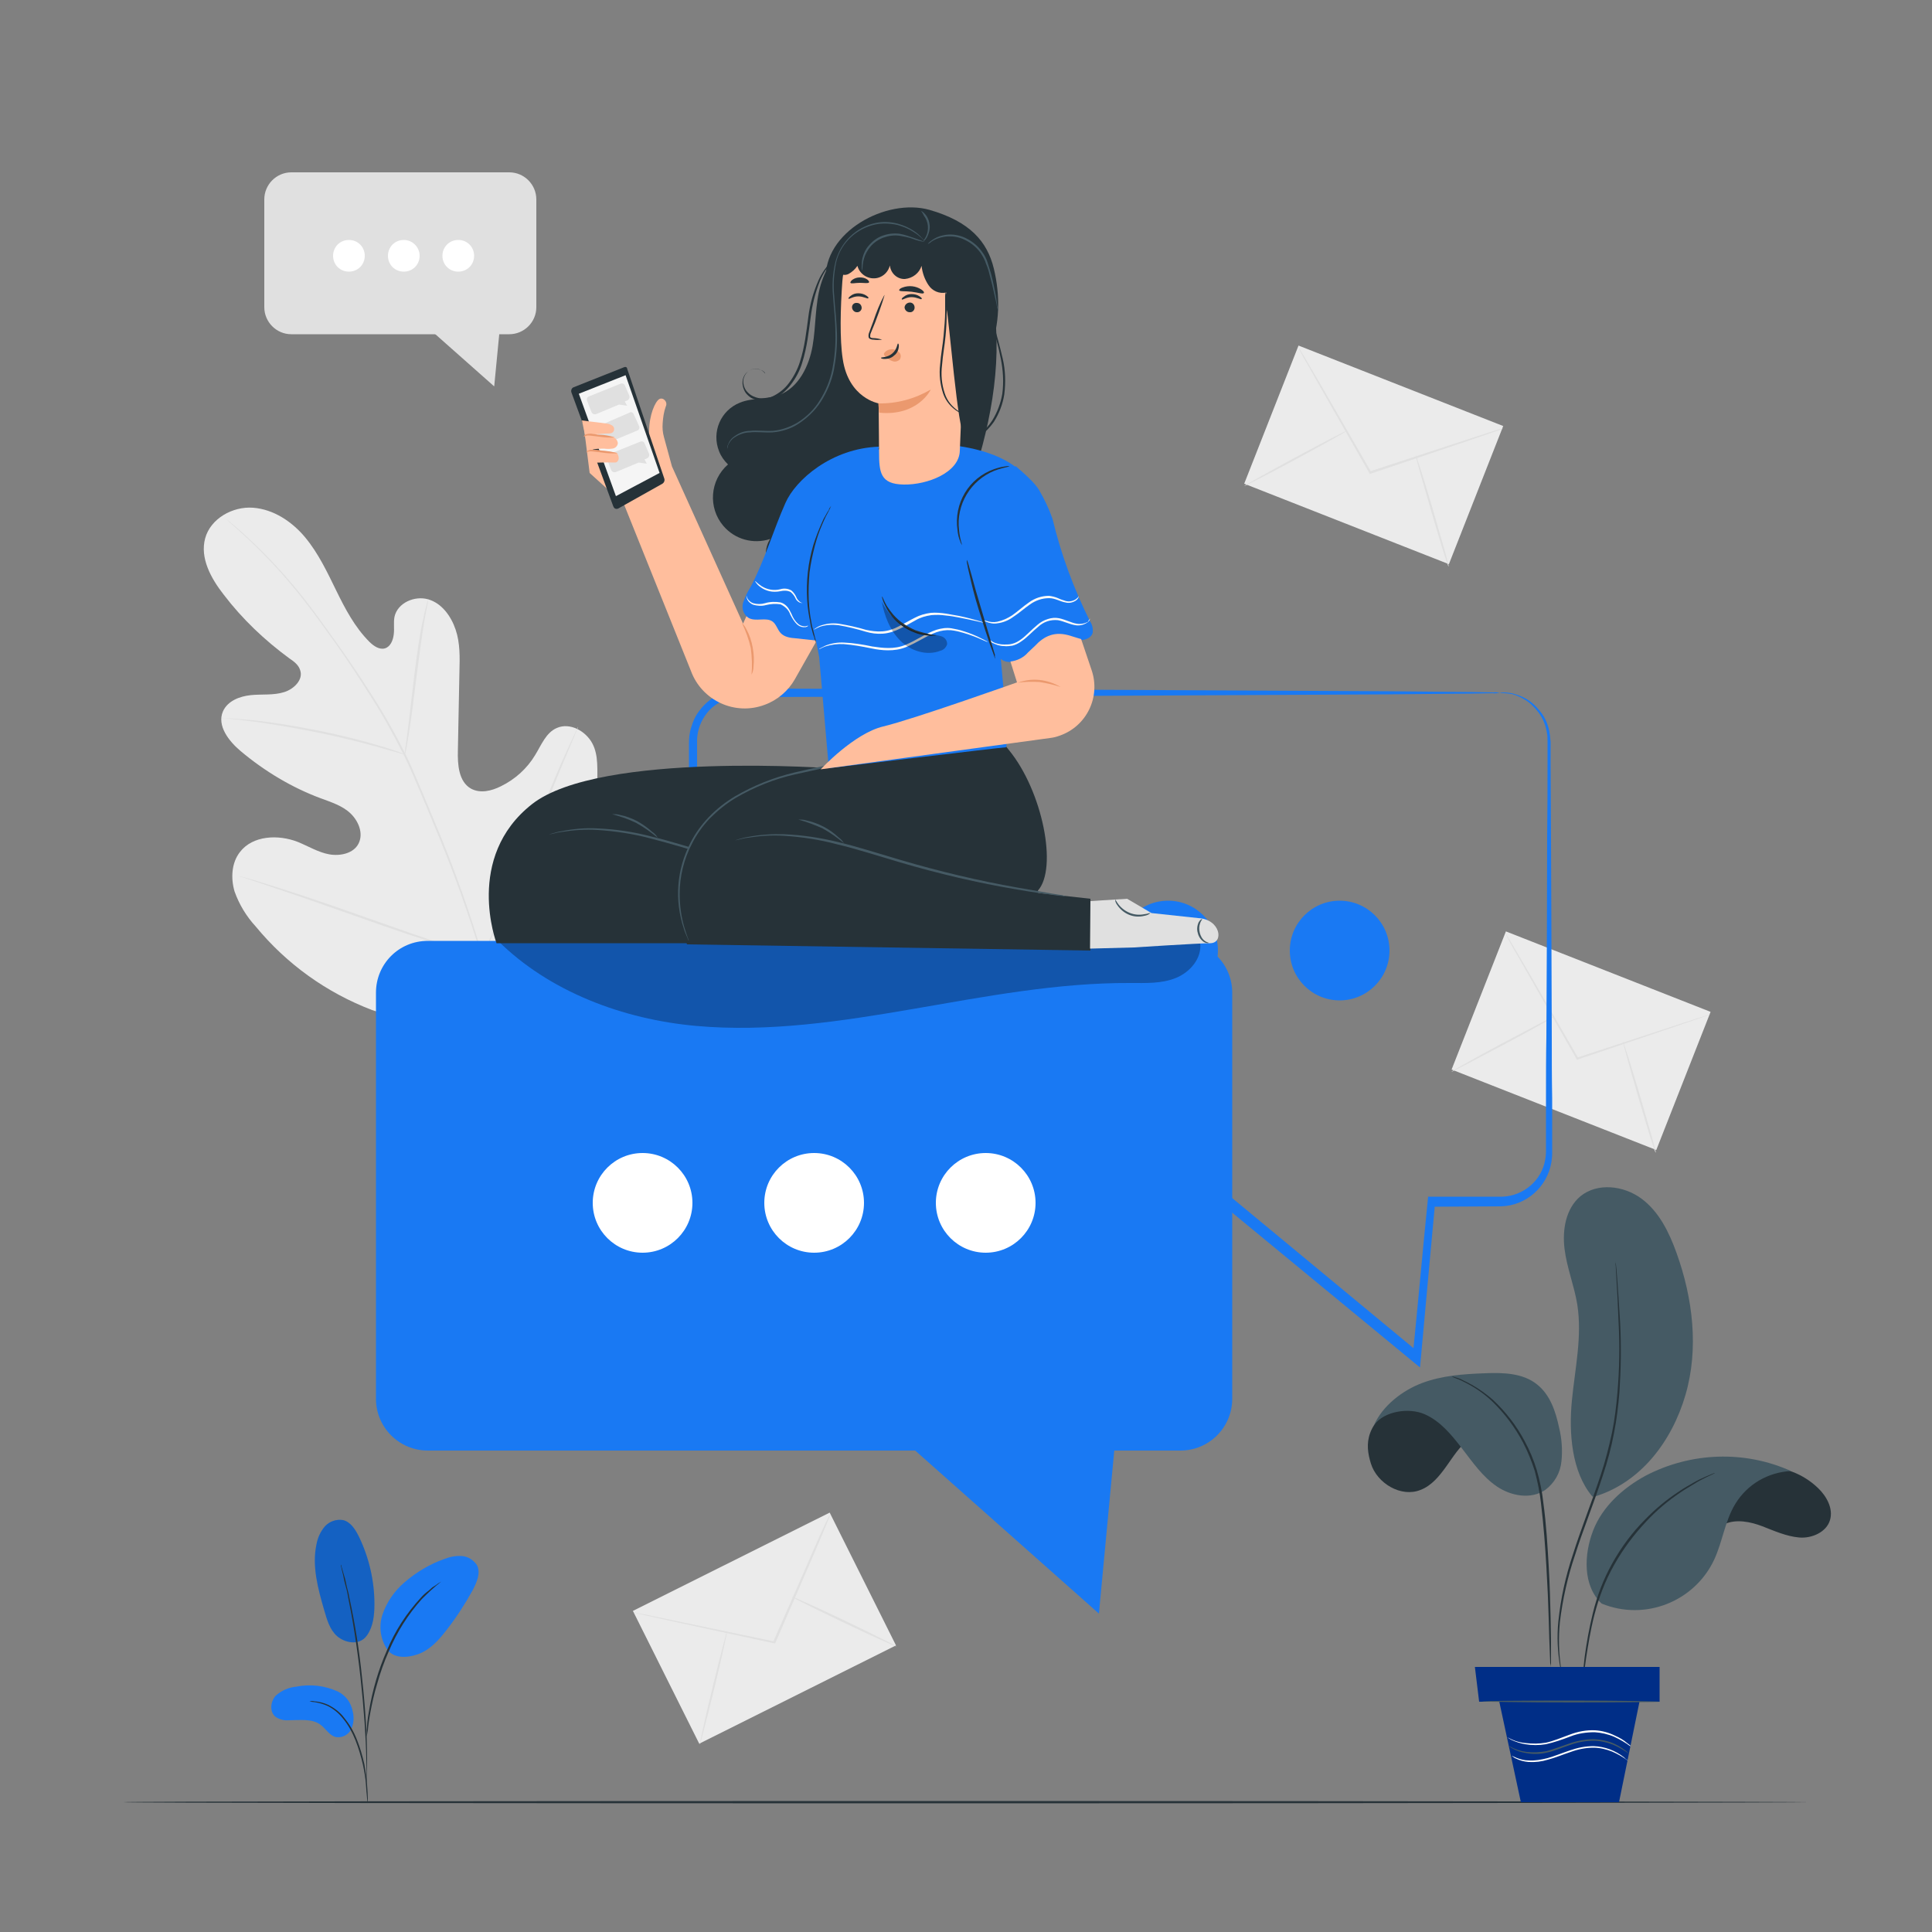 <svg xmlns="http://www.w3.org/2000/svg" xmlns:xlink="http://www.w3.org/1999/xlink" version="1.1" id="Layer_1" x="0px" y="0px" viewBox="0 0 500 500" style="enable-background:new 0 0 500 500;" xml:space="preserve"><rect x="0" y="0" width="500" height="500" fill="#808080" stroke="none"/> <style type="text/css"> .st0{fill:#EBEBEB;} .st1{fill:#E0E0E0;} .st2{fill:#FFFFFF;} .st3{fill:#263238;} .st4{fill:#1979F3;} .st5{opacity:0.3;} .st6{fill:#FFBE9D;} .st7{fill:#F5F5F5;} .st8{fill:#EB996E;} .st9{fill:#455A64;} .st10{fill:#FAFAFA;} .st11{fill:#002E87;} .st12{opacity:0.2;} </style> <g id="freepik--background-complete--inject-42"> <rect x="389.9" y="241" transform="matrix(0.366 -0.931 0.931 0.366 8.596 551.586)" class="st0" width="38.4" height="56.9"></rect> <path class="st1" d="M442.6,262.5c-0.2,0.1-0.4,0.2-0.7,0.3l-2,0.7l-7.3,2.5l-24.3,8.2l-0.2,0.1l-0.1-0.2l-0.2-0.4l-12.9-22.6 l-3.9-6.8l-1-1.9c-0.1-0.2-0.2-0.4-0.3-0.7c0.2,0.2,0.3,0.4,0.4,0.6l1.1,1.8l4,6.8l13,22.5l0.3,0.4l-0.3-0.1l24.4-8l7.4-2.4l2-0.6 C442.1,262.6,442.4,262.5,442.6,262.5z"></path> <path class="st1" d="M375.6,277.4c-0.1-0.1,5.9-3.5,13.2-7.4s13.4-7.1,13.5-7s-5.8,3.5-13.2,7.4S375.7,277.5,375.6,277.4z"></path> <path class="st1" d="M420,269.5c0.1,0,2.2,6.4,4.5,14.3s4.2,14.4,4,14.5s-2.2-6.4-4.5-14.3S419.9,269.5,420,269.5z"></path> <rect x="169.2" y="402.1" transform="matrix(0.895 -0.447 0.447 0.895 -167.378 132.649)" class="st0" width="56.9" height="38.4"></rect> <path class="st1" d="M214.9,391.8c-0.1,0.2-0.2,0.5-0.2,0.7l-0.8,2c-0.7,1.7-1.8,4.2-3,7.1l-10.2,23.5l-0.1,0.2h-0.2l-0.5-0.1 l-25.4-5.5l-7.7-1.7l-2.1-0.5c-0.2-0.1-0.5-0.1-0.7-0.2c0.2,0,0.5,0,0.7,0.1l2.1,0.4l7.7,1.6l25.4,5.3l0.5,0.1l-0.3,0.1 c4-9.2,7.7-17.4,10.3-23.5c1.3-3,2.4-5.4,3.2-7.1c0.4-0.8,0.7-1.4,0.9-1.9C214.7,392.2,214.8,392,214.9,391.8z"></path> <path class="st1" d="M181.1,451.5c-0.1,0,1.3-6.6,3.3-14.8s3.7-14.7,3.8-14.7s-1.3,6.6-3.3,14.8S181.2,451.6,181.1,451.5z"></path> <path class="st1" d="M204.9,413.2c0.1-0.1,6.2,2.6,13.7,6.2s13.5,6.6,13.4,6.7s-6.2-2.6-13.7-6.2S204.9,413.4,204.9,413.2z"></path> <path class="st0" d="M130.9,262.6c19.4-12.9,24.1-37.4,23.7-59.4c-0.1-3.7,0.4-7.6-1.3-10.8s-5.8-5.5-9.2-4c-2.8,1.2-4,4.4-5.6,7 c-2.1,3.5-5.2,6.3-8.9,8.1c-2.4,1.2-5.3,1.9-7.7,0.6c-3.2-1.8-3.5-6.2-3.4-9.9l0.4-20.4c0.1-3.6,0.2-7.4-1-10.9s-3.6-6.8-7.1-7.8 s-7.9,0.9-8.7,4.5c-0.3,1.5,0,3-0.2,4.6s-0.9,3.2-2.3,3.6s-2.9-0.6-4-1.7c-3.8-3.8-6.3-8.6-8.6-13.3s-4.6-9.6-8-13.7 s-8.2-7.3-13.5-7.7s-11,2.8-12.4,7.9s1.5,10.4,4.8,14.6c4.8,6.3,10.6,11.8,17,16.5c1.2,0.8,2.4,1.7,2.8,3.1 c0.8,2.4-1.6,4.8-4.1,5.6c-2.8,0.9-5.8,0.5-8.7,0.8s-6,1.5-7.2,4.2c-1.6,3.7,1.5,7.7,4.6,10.3c6.2,5.2,13.2,9.4,20.7,12.2 c2.7,1,5.6,1.9,7.7,3.9s3.4,5.2,2.1,7.8s-4.8,3.3-7.6,2.8s-5.4-2.1-8.1-3.2c-5.1-2-11.7-1.7-15,2.6c-2.2,2.8-2.4,6.8-1.4,10.2 c1.2,3.4,3.1,6.5,5.5,9.1c8,9.7,18.3,17.1,30.1,21.6C108.1,265.4,119,266.7,130.9,262.6"></path> <path class="st1" d="M125.3,248.7c-3.5-12.1-7.7-23.9-12.6-35.5c-1.3-3.1-2.5-6.1-3.8-9.1c-1.3-3-2.5-6-3.9-8.8 c-2.7-5.4-5.7-10.7-9-15.8c-3.1-4.9-6.2-9.4-9.2-13.6s-5.8-8.1-8.5-11.5c-4.3-5.4-9-10.5-14.1-15.2c-1.8-1.7-3.2-2.9-4.2-3.7 l-1.1-0.9l-0.4-0.3c0,0,0.1,0.1,0.4,0.4l1.1,1c1,0.9,2.4,2.1,4.2,3.8c5,4.7,9.7,9.8,14,15.3c2.7,3.4,5.5,7.3,8.5,11.5 s6,8.8,9.1,13.7c3.3,5.1,6.2,10.4,8.9,15.8c1.4,2.8,2.6,5.8,3.9,8.8s2.5,6,3.8,9.1c4.9,11.6,9.1,23.4,12.7,35.4"></path> <path class="st1" d="M104.8,195.2c0.2-0.5,0.3-1,0.4-1.6c0.2-1,0.4-2.5,0.7-4.3c0.6-3.6,1.2-8.7,1.9-14.2s1.4-10.6,2-14.2 c0.3-1.8,0.6-3.3,0.8-4.3c0.1-0.5,0.2-1,0.3-1.6c-0.2,0.5-0.4,1-0.5,1.5c-0.3,1-0.6,2.4-1,4.2c-0.8,3.6-1.5,8.6-2.2,14.2 s-1.2,10.5-1.7,14.3c-0.2,1.7-0.4,3.2-0.6,4.3C104.8,194.2,104.8,194.7,104.8,195.2z"></path> <path class="st1" d="M57.3,185.8c0.2,0,0.3,0.1,0.5,0.1l1.4,0.1c1.2,0.1,3,0.3,5.2,0.6c4.3,0.5,10.3,1.5,16.9,2.8s12.4,2.8,16.7,4 c2.1,0.6,3.8,1.1,5,1.4l1.4,0.4c0.2,0.1,0.3,0.1,0.5,0.1c-0.1-0.1-0.3-0.2-0.4-0.2l-1.3-0.5c-1.2-0.4-2.8-1-5-1.6 c-4.2-1.3-10.1-2.8-16.7-4.1s-12.6-2.2-17-2.6c-2.2-0.2-4-0.3-5.2-0.4h-1.4C57.6,185.7,57.4,185.7,57.3,185.8z"></path> <path class="st1" d="M124.8,247.8c0.1-0.2,0.2-0.4,0.3-0.6c0.2-0.4,0.5-1,0.8-1.7c0.7-1.5,1.7-3.6,2.9-6.3 c2.4-5.4,5.4-12.9,8.7-21.2s6.2-15.8,8.5-21.2l2.7-6.4l0.7-1.7c0.1-0.2,0.2-0.4,0.2-0.6c-0.1,0.2-0.2,0.4-0.3,0.6l-0.8,1.7 c-0.7,1.5-1.7,3.6-2.9,6.3c-2.4,5.4-5.4,12.9-8.7,21.2s-6.2,15.8-8.5,21.2l-2.7,6.4l-0.7,1.7C124.9,247.4,124.8,247.6,124.8,247.8z "></path> <path class="st1" d="M61.8,226.7c0.2,0.1,0.4,0.2,0.6,0.2l1.8,0.6l6.8,2.3c5.7,1.9,13.5,4.6,22.2,7.7s16.5,5.7,22.3,7.5 c2.9,0.9,5.2,1.6,6.8,2.1l1.9,0.5c0.2,0.1,0.4,0.1,0.7,0.1c-0.2-0.1-0.4-0.2-0.6-0.2l-1.8-0.6l-6.8-2.2c-5.7-1.9-13.5-4.6-22.2-7.7 s-16.5-5.7-22.2-7.5c-2.9-0.9-5.2-1.6-6.8-2.1l-1.9-0.5C62.2,226.8,62,226.7,61.8,226.7z"></path> <path class="st1" d="M75.4,44.6h56.4c3.9,0,7,3.2,7,7v27.9c0,3.9-3.2,7-7,7H75.4c-3.9,0-7-3.2-7-7V51.6 C68.4,47.8,71.5,44.6,75.4,44.6z"></path> <polyline class="st1" points="111.2,85.2 127.9,100 129.3,85.5 "></polyline> <path class="st2" d="M94.4,66.2c0,2.3-1.8,4.1-4.1,4.1s-4.1-1.8-4.1-4.1s1.8-4.1,4.1-4.1S94.4,63.9,94.4,66.2L94.4,66.2z"></path> <path class="st2" d="M108.6,66.2c0,2.3-1.8,4.1-4.1,4.1s-4.1-1.8-4.1-4.1c0-2.3,1.8-4.1,4.1-4.1c0,0,0,0,0,0 C106.7,62.1,108.6,63.9,108.6,66.2C108.6,66.2,108.6,66.2,108.6,66.2z"></path> <path class="st2" d="M122.7,66.2c0,2.3-1.8,4.1-4.1,4.1s-4.1-1.8-4.1-4.1c0-2.3,1.8-4.1,4.1-4.1c0,0,0,0,0,0 C120.9,62.1,122.7,63.9,122.7,66.2z"></path> <rect x="336.3" y="89.4" transform="matrix(0.366 -0.931 0.931 0.366 115.683 405.555)" class="st0" width="38.4" height="56.9"></rect> <path class="st1" d="M389,110.9c-0.2,0.1-0.4,0.2-0.7,0.3l-2,0.7l-7.3,2.5l-24.3,8.2l-0.2,0.1l-0.1-0.2l-0.2-0.4l-12.9-22.6 c-1.6-2.9-2.9-5.2-3.9-6.9l-1-1.9c-0.1-0.2-0.2-0.4-0.3-0.7c0.2,0.2,0.3,0.4,0.4,0.6l1.1,1.8c1,1.7,2.3,4,4,6.8l13,22.5l0.2,0.4 l-0.3-0.1l24.4-8l7.4-2.4l2-0.6C388.5,111,388.7,111,389,110.9z"></path> <path class="st1" d="M322,125.8c-0.1-0.1,5.8-3.4,13.2-7.4s13.4-7.1,13.5-7s-5.8,3.4-13.2,7.4S322,125.9,322,125.8z"></path> <path class="st1" d="M366.4,117.8c0.1,0,2.2,6.4,4.5,14.3s4.2,14.4,4,14.5s-2.2-6.4-4.5-14.3S366.2,117.9,366.4,117.8z"></path> </g> <g id="freepik--Floor--inject-42"> <path class="st3" d="M468.1,466.4c0,0.1-97.6,0.3-218.1,0.3s-218.1-0.1-218.1-0.3s97.6-0.3,218.1-0.3S468.1,466.3,468.1,466.4z"></path> </g> <g id="freepik--speech-bubbles--inject-42"> <circle class="st4" cx="257.9" cy="246" r="12.9"></circle> <circle class="st4" cx="302.3" cy="246" r="12.9"></circle> <path class="st4" d="M388.2,179.3c0.2-0.1,0.5-0.1,0.8-0.1c0.8,0,1.5,0.1,2.2,0.2c1.2,0.3,2.4,0.7,3.5,1.3c1.5,0.8,2.8,2,3.9,3.4 c1.4,1.7,2.2,3.8,2.5,6c0.1,0.6,0.1,1.2,0.2,1.9c0,0.6,0,1.2,0,1.9c0,1.3,0,2.6,0,4c0,5.6,0.1,11.9,0.1,19.1 c0.1,14.3,0.1,31.7,0.2,51.7c0,5,0,10.2,0.1,15.5c0,2.7,0,5.4,0,8.1c0,1.4,0,2.8,0,4.1c0,0.7,0,1.4,0,2.1c0,0.8-0.1,1.5-0.2,2.3 c-1.1,6.4-6.5,11.2-13,11.4l-18.2,0.1l1.1-1c-1.2,12.8-2.4,26.3-3.7,40.4l-0.2,2.2l-1.7-1.4l-48.9-40.3l0.8,0.3l-100.2,0h-23.5 c-0.8,0-1.5,0-2.4,0c-4.4-0.1-8.4-2.3-10.9-5.8c-1-1.4-1.7-3-2.1-4.6c-0.4-1.6-0.5-3.3-0.4-4.9c0-3.1,0-6.1,0-9.2 c0-6.1,0-12.1,0-18.1c0-24,0.1-47.1,0.1-69.1c0-2.8,0-5.5,0-8.2c0-1.5,0.1-2.9,0.6-4.4c0.4-1.4,1-2.8,1.9-4 c1.7-2.4,4.1-4.2,6.8-5.2c1.4-0.5,2.8-0.7,4.2-0.8c1.4,0,2.6,0,3.9,0l30.4,0.1l54.5,0.2l78.9,0.4l21.5,0.2l5.6,0.1 C386.9,179.1,387.5,179.2,388.2,179.3c-0.7,0.1-1.3,0.2-1.9,0.1l-5.6,0.1l-21.5,0.2l-78.9,0.4l-54.5,0.2l-30.4,0.1 c-1.3,0-2.6,0-3.9,0c-1.2,0-2.4,0.2-3.5,0.6c-2.3,0.8-4.3,2.3-5.6,4.3c-1.4,2.1-2.1,4.5-2,7c0,2.7,0,5.4,0,8.2 c0,22,0.1,45.1,0.1,69.1c0,6,0,12,0,18.1v9.2c-0.1,1.4,0.1,2.9,0.4,4.3c1.1,4.1,4.4,7.3,8.6,8.2c0.7,0.1,1.4,0.2,2.1,0.2 c0.7,0,1.5,0,2.3,0h23.7l100.2,0h0.5l0.4,0.3l48.8,40.4l-1.9,0.8c1.4-14,2.6-27.6,3.9-40.4l0.1-1h1h18.2c5.5-0.2,10.2-4.2,11.1-9.6 c0.1-0.6,0.2-1.3,0.2-1.9c0-0.7,0-1.4,0-2.1c0-1.4,0-2.8,0-4.1c0-2.7,0-5.4,0-8.1c0-5.3,0-10.5,0.1-15.5c0.1-20,0.2-37.4,0.2-51.7 c0.1-7.1,0.1-13.5,0.1-19.1c0-1.4,0-2.7,0-4c0-0.6,0-1.3,0-1.9c0-0.6,0-1.2-0.1-1.7c-0.3-2.1-1-4-2.3-5.7c-1-1.3-2.2-2.5-3.6-3.3 c-1-0.6-2.1-1.1-3.3-1.4C389.2,179.3,388.2,179.4,388.2,179.3z"></path> <path class="st4" d="M110.7,243.5h194.8c7.4,0,13.4,6,13.4,13.4v105.1c0,7.4-6,13.4-13.4,13.4H110.7c-7.4,0-13.4-6-13.4-13.4l0,0 V256.9C97.3,249.5,103.2,243.5,110.7,243.5C110.6,243.5,110.6,243.5,110.7,243.5z"></path> <polyline class="st4" points="232,371.1 284.4,417.6 288.7,371.9 "></polyline> <circle class="st2" cx="166.3" cy="311.3" r="12.9"></circle> <circle class="st2" cx="210.7" cy="311.3" r="12.9"></circle> <circle class="st2" cx="255.1" cy="311.3" r="12.9"></circle> <g class="st5"> <path d="M310.6,244l-20.8-0.6h-161c13.4,13.3,32.5,20.4,51.3,22.1s37.7-1.2,56.3-4.4s37.3-6.8,56.1-6.7c4,0,8.1,0.2,11.8-1.3 S311.1,248,310.6,244z"></path> </g> <circle class="st4" cx="346.7" cy="246" r="12.9"></circle> </g> <g id="freepik--Character--inject-42"> <path class="st3" d="M235.5,56.3c-10.7,0.2-20,7.2-23.1,17.4c-1.5,5.1-1.2,10.6-2.1,15.8s-3.6,10.8-8.6,12.7c-3.2,1.2-7,0.7-10.2,2 c-5,2-7.4,7.6-5.4,12.6c0.5,1.3,1.3,2.4,2.3,3.4c-4.7,4.1-5.2,11.2-1.2,15.9c3,3.5,7.7,4.8,12.1,3.4c-1.9,3-1.2,7,0.9,9.7 c2.3,2.7,5.6,4.3,9.1,4.6c3.5,0.3,7-0.1,10.3-0.9c7.6-1.7,15.2-4.4,20.9-9.6c6.2-5.8,9.6-14,12.1-22.2c4.8-15.6,7.3-32.3,3.4-48.1"></path> <path class="st6" d="M200.7,143l-8.4,18.4l-18.4-40.7c-0.9-3.3-1.9-7-2.1-7.7c-0.3-1.1-0.4-2.3-0.3-3.5c0.1-1.5,0.3-2.9,0.8-4.3 c0.6-1.2-0.7-2.5-1.7-1.9s-2.6,4-2.6,8.3s-14.8-5.9-17.2-3.5l1.8,14.3c1.6,1.5,6.2,5.6,8.8,7.9l17.4,43.3 c2.8,7.7,11.4,11.7,19.1,8.8c3.3-1.2,6.1-3.6,7.8-6.6l11.2-19.8L200.7,143z"></path> <path class="st3" d="M161.6,95c0.3-0.1,0.6,0,0.7,0.3c0,0,0,0,0,0.1l9.6,28.4c0.2,0.5,0,1.1-0.5,1.4l-11.4,6.4 c-0.4,0.2-1,0.1-1.2-0.4c0-0.1-0.1-0.1-0.1-0.2l-10.8-29.4c-0.2-0.5,0-1.2,0.6-1.4L161.6,95z"></path> <polygon class="st7" points="161.9,97.1 170.7,122.4 159.4,128.4 149.8,101.9 "></polygon> <path class="st1" d="M151.9,103.6c0.3,0.9,0.9,2.3,1.2,3.1c0.2,0.4,0.6,0.6,1.1,0.5c0,0,0,0,0,0l6-2.5l2.1,0.3l-0.6-1.1l0.7-0.3 c0.4-0.2,0.6-0.6,0.5-1.1c0,0,0,0,0,0l-1.2-2.8c-0.2-0.4-0.7-0.6-1.1-0.4l-8.2,3.3C152,102.7,151.8,103.2,151.9,103.6 C151.9,103.6,151.9,103.6,151.9,103.6z"></path> <path class="st1" d="M157,118.6l1.2,3.1c0.2,0.4,0.6,0.6,1.1,0.5c0,0,0,0,0,0l6-2.5l2.1,0.3l-0.6-1.1l0.7-0.3 c0.4-0.2,0.6-0.6,0.5-1.1c0,0,0,0,0,0l-1.2-2.8c-0.2-0.4-0.6-0.6-1.1-0.4c0,0,0,0,0,0l-8.2,3.3C157.1,117.7,156.8,118.2,157,118.6 C157,118.6,157,118.6,157,118.6z"></path> <path class="st1" d="M164,107.2c0.4,0.8,1,2.2,1.4,3.1c0.2,0.4,0,0.9-0.4,1.1c0,0,0,0,0,0l-6,2.5l-1.2,1.7l-0.4-1.2l-0.7,0.3 c-0.4,0.2-0.9,0-1.1-0.4c0,0,0,0,0,0l-1.2-2.9c-0.2-0.4,0-0.9,0.4-1.1l8.1-3.5C163.3,106.5,163.8,106.7,164,107.2 C164,107.1,164,107.2,164,107.2z"></path> <path class="st6" d="M150.6,108.8c1.9,0.3,4.3,0.5,6.2,0.8c0.6,0,1.1,0.2,1.6,0.5c0.5,0.3,0.7,0.9,0.4,1.5 c-0.3,0.6-1.1,0.6-1.7,0.6c-1.4,0-3,0.3-4.4,0.2c1.8,0.2,3.5,0.3,5.5,0.6c0.9,0.1,1.6,0.8,1.7,1.7c-0.1,0.8-0.7,1.3-1.4,1.4 c-0.7,0.1-1.5,0.1-2.2,0c0,0-2.9,0-3.1,0.4c1.8,0,4.2,0.4,6.1,0.6c0.5,0,0.7,0.7,0.8,1.2c0.1,0.5-0.1,1-0.5,1.3 c-0.2,0.1-0.5,0.1-0.7,0.1c-2.4-0.1-3.6,0.1-6,0"></path> <path class="st8" d="M194.5,174.6c0.2-2.3,0.1-4.6-0.2-6.9c-0.5-2.2-1.3-4.4-2.3-6.5c0.5,0.5,0.9,1.1,1.2,1.7 c0.8,1.5,1.3,3,1.6,4.7c0.3,1.6,0.4,3.3,0.2,5C195,173.3,194.8,174,194.5,174.6z"></path> <path class="st8" d="M159.8,117.3c-1.4,0.1-2.8,0-4.1-0.2c-1.1-0.1-2.2-0.3-2.9-0.3c-0.4,0-0.8,0.1-1.1,0.3c0,0,0-0.1,0.2-0.3 c0.2-0.2,0.6-0.3,0.9-0.4c1,0,2,0,2.9,0.2C157.1,116.7,158.5,116.9,159.8,117.3z"></path> <path class="st8" d="M159.1,113.2c-1.4,0.1-2.7,0-4.1-0.2c-1.1-0.1-2.1-0.3-2.8-0.3s-1,0.4-1.1,0.3s0.2-0.6,1-0.7 c0.4-0.1,0.9-0.1,1.3,0l1.6,0.2C156.5,112.5,157.8,112.8,159.1,113.2z"></path> <path class="st3" d="M216.2,198.9c0,0-60.9-4.6-78.5,9.2s-9.2,36-9.2,36h99.5l3.8-45.9L216.2,198.9z"></path> <path class="st9" d="M227.7,230.5c-0.3,0-0.6,0-0.9-0.1c-0.6-0.1-1.4-0.1-2.5-0.3c-2.2-0.3-5.4-0.7-9.3-1.4 c-10.2-1.8-20.2-4.1-30.2-7c-5.8-1.7-11.3-3.4-16.4-4.7c-4.5-1.2-9.1-1.9-13.7-2.2c-3.1-0.2-6.2,0-9.3,0.5 c-1.1,0.1-1.9,0.4-2.5,0.5c-0.3,0.1-0.6,0.1-0.9,0.2c0.3-0.1,0.6-0.2,0.9-0.3c0.8-0.2,1.6-0.5,2.5-0.6c3.1-0.6,6.2-0.9,9.4-0.7 c4.6,0.2,9.3,0.9,13.8,2.1c5.1,1.2,10.6,3,16.4,4.7c9.9,2.9,19.9,5.3,30.1,7.2c3.9,0.7,7.1,1.2,9.2,1.6l2.5,0.4 C227.4,230.4,227.7,230.5,227.7,230.5z"></path> <path class="st9" d="M170.2,216.8c-1.7-1.4-3.5-2.7-5.5-3.8c-2-1-4.1-1.7-6.3-2.3c0.7,0,1.4,0,2,0.2c1.6,0.3,3.1,0.9,4.5,1.6 c1.4,0.8,2.7,1.7,3.9,2.8C169.4,215.7,169.9,216.2,170.2,216.8z"></path> <path class="st3" d="M260.3,193.1c0,0-55.7,1.5-73.3,15.3s-9.2,36-9.2,36l104.4,1.6v-13.4l-13.5-1.5l-0.1-0.6 c5.2-5.8,1.2-25.8-7.5-36.4L260.3,193.1z"></path> <path class="st9" d="M275.9,232c-0.3,0-0.6,0-0.9-0.1c-0.6-0.1-1.4-0.1-2.5-0.3c-2.2-0.3-5.4-0.7-9.3-1.4 c-10.2-1.7-20.3-4.1-30.2-7c-5.8-1.7-11.3-3.5-16.4-4.7c-4.5-1.2-9-1.9-13.7-2.2c-3.1-0.2-6.2,0-9.3,0.5c-1.1,0.1-1.9,0.4-2.5,0.5 c-0.3,0.1-0.6,0.1-0.9,0.2c0.3-0.1,0.6-0.2,0.9-0.3c0.8-0.2,1.6-0.5,2.5-0.6c3.1-0.6,6.2-0.8,9.4-0.7c4.6,0.2,9.3,0.9,13.8,2 c5.1,1.2,10.6,3,16.4,4.7c9.9,2.9,19.9,5.3,30.1,7.1c3.9,0.7,7.1,1.2,9.2,1.6l2.5,0.4C275.3,231.8,275.6,231.9,275.9,232z"></path> <path class="st9" d="M218.4,218.2c-1.7-1.4-3.5-2.7-5.5-3.8c-2-0.9-4.1-1.7-6.3-2.3c0.7,0,1.4,0,2,0.2c3.2,0.7,6.1,2.2,8.4,4.4 C217.7,217.2,218.1,217.7,218.4,218.2z"></path> <path class="st9" d="M231.5,195.4c-0.3,0.1-0.6,0.1-0.9,0.1l-2.5,0.4c-2.1,0.3-5.2,0.8-9,1.6s-8.3,1.8-13.3,2.9 c-5.4,1.2-10.6,3.3-15.4,6.1c-2.5,1.5-4.7,3.3-6.7,5.3c-1.8,1.9-3.4,4.1-4.6,6.5c-2.1,4-3.2,8.5-3.2,13c0,3.1,0.4,6.1,1.3,9 c0.3,1,0.6,1.8,0.8,2.4c0.1,0.3,0.2,0.5,0.3,0.8c-0.2-0.2-0.3-0.5-0.4-0.8c-0.3-0.8-0.7-1.5-0.9-2.3c-2.5-7.4-1.9-15.4,1.7-22.3 c1.2-2.4,2.8-4.6,4.7-6.6c2-2.1,4.3-3.9,6.8-5.4c4.8-2.8,10-4.9,15.5-6.2c5-1.2,9.5-2.1,13.4-2.8s6.9-1.2,9.1-1.4 c1.1-0.1,1.9-0.2,2.5-0.3C230.9,195.4,231.2,195.4,231.5,195.4z"></path> <path class="st1" d="M282.2,233.2l9.5-0.6l6.3,3.7l12.1,1.3c5.8,0.3,6.7,6.5,3.1,6.5c-2.8,0-19.8,1.1-19.8,1.1l-11.3,0.3 L282.2,233.2z"></path> <path class="st9" d="M297.7,236.3c-0.4,0.4-0.9,0.6-1.5,0.7c-2.7,0.7-5.4-0.4-7-2.7c-0.3-0.4-0.6-0.9-0.6-1.5 c0.1,0,0.3,0.5,0.9,1.3c1.6,2,4.1,3,6.6,2.5C297.1,236.5,297.6,236.2,297.7,236.3z"></path> <path class="st9" d="M312.8,244c0,0.1-0.5,0.2-1.2-0.2c-0.8-0.5-1.4-1.4-1.6-2.3c-0.3-0.9-0.2-1.9,0.2-2.8c0.4-0.7,0.8-0.9,0.9-0.8 s-0.3,0.3-0.5,1c-0.3,0.8-0.3,1.7-0.1,2.5c0.2,0.8,0.6,1.6,1.3,2.1C312.3,243.9,312.8,243.9,312.8,244z"></path> <path class="st4" d="M219,117.4c0,0-11.9,26.1-11.2,30.5S212,170,212,170l2.5,28.8c0,0,44.8-5.4,45.8-5.4s-1.4-23.8-1.4-23.8 l6.8-45.7c0,0-3.1-6.2-17.2-8.4C240,114.1,219,117.4,219,117.4z"></path> <path class="st4" d="M251.8,152.5c0.6,4.7,2,9.2,4.2,13.3c0.9,1.6,1.7,3.7,3.1,4.8c2.2,1.7,5.4,0.1,7.4-1.8s4-4.3,6.8-4.4 c1.8-0.1,3.4,0.9,5.1,1.2s4-0.2,4.4-1.9c0.1-1-0.1-2-0.7-2.9c-4.2-8.4-7.5-17.3-9.7-26.5c-0.9-2.6-2.1-5.1-3.5-7.5 c-1-1.7-3.6-4.1-6.1-6.2"></path> <path class="st4" d="M227.5,115.6c-12.3,0.4-21.6,8.6-24.2,14.5c-3.1,6.9-5.5,15.2-9.1,21.9c-0.8,1.2-1.4,2.6-1.9,4 c-0.4,1.5,0.1,3,1.4,3.9c1.9,1.1,4.6-0.3,6.3,1c0.9,0.7,1.2,2,2,2.9c1,1.1,2.6,1.3,4,1.4l8.3,0.9"></path> <path class="st3" d="M249,141.1c-0.2-0.3-0.4-0.6-0.5-1c-0.4-0.9-0.6-1.9-0.7-2.9c-1-6.9,2.9-13.5,9.5-15.8 c0.9-0.3,1.9-0.6,2.9-0.7c0.4-0.1,0.7-0.1,1.1,0c-1.3,0.3-2.6,0.6-3.9,1.1c-6.2,2.5-10,8.8-9.2,15.4 C248.3,138.5,248.6,139.8,249,141.1z"></path> <path class="st3" d="M215.1,130.9c-0.2,0.5-0.4,0.9-0.6,1.3c-0.2,0.4-0.5,0.9-0.8,1.5s-0.6,1.3-0.9,2c-0.8,1.8-1.4,3.6-1.9,5.5 c-0.6,2.3-1.1,4.6-1.4,7c-0.2,2.4-0.3,4.7-0.2,7.1c0.1,1.9,0.3,3.9,0.7,5.8c0.1,0.8,0.3,1.5,0.5,2.2s0.3,1.2,0.4,1.6 c0.1,0.5,0.3,0.9,0.3,1.4c-0.2-0.4-0.4-0.9-0.5-1.4c-0.2-0.5-0.4-1.1-0.5-1.6c-0.2-0.6-0.4-1.4-0.5-2.2c-0.4-1.9-0.7-3.9-0.8-5.8 c-0.3-4.8,0.2-9.6,1.6-14.3c0.6-1.9,1.3-3.7,2.1-5.5c0.3-0.7,0.6-1.4,1-2c0.3-0.5,0.5-1,0.9-1.5 C214.5,131.7,214.8,131.3,215.1,130.9z"></path> <path class="st10" d="M282.1,160.1c0,0,0,0.1-0.1,0.3c-0.1,0.3-0.3,0.5-0.6,0.7c-0.9,0.6-2,0.9-3.1,0.7c-1.4-0.2-2.9-1-4.5-1.3 c-1.9-0.2-3.7,0.4-5.1,1.7c-1.6,1.3-2.9,2.8-4.4,3.8c-0.7,0.5-1.5,0.9-2.3,1.1c-0.7,0.1-1.5,0.2-2.2,0.1c-1.1,0-2.1-0.4-3.1-0.9 c-0.2-0.2-0.5-0.4-0.6-0.6c-0.1-0.2-0.2-0.3-0.1-0.3c0.3,0.3,0.6,0.5,0.9,0.7c0.9,0.5,2,0.7,3,0.7c0.7,0,1.4,0,2.1-0.2 c0.8-0.2,1.5-0.6,2.2-1.1c1.4-1,2.7-2.5,4.3-3.8c0.8-0.7,1.7-1.2,2.7-1.5c0.9-0.3,1.9-0.4,2.9-0.2c1.8,0.4,3.2,1.2,4.5,1.4 c1,0.2,2.1,0,3-0.5C281.6,160.7,281.9,160.4,282.1,160.1z"></path> <path class="st10" d="M279.2,154.3c0,0.1,0,0.2-0.1,0.3c-0.1,0.3-0.3,0.5-0.5,0.7c-0.8,0.6-1.9,0.9-2.9,0.6 c-1.3-0.2-2.6-1.1-4.2-1.1c-1.8,0-3.5,0.6-4.9,1.6c-1.6,1.1-2.9,2.3-4.3,3.2c-1.2,0.9-2.6,1.5-4.1,1.7c-1,0.2-2.1,0-3-0.4 c-0.3-0.1-0.7-0.3-0.9-0.6c0,0,0.3,0.2,1,0.4c0.9,0.3,1.9,0.4,2.8,0.2c1.4-0.3,2.7-0.9,3.9-1.7c1.3-0.9,2.7-2.2,4.3-3.3 c1.5-1.1,3.3-1.7,5.2-1.7c0.8,0.1,1.6,0.3,2.3,0.6c0.6,0.3,1.3,0.5,1.9,0.7c0.9,0.3,1.9,0.1,2.7-0.4 C278.8,154.8,279,154.6,279.2,154.3z"></path> <path class="st10" d="M209.2,161.9c0,0-0.2,0.3-0.7,0.4c-0.8,0.1-1.5-0.1-2.1-0.6c-0.8-0.7-1.4-1.7-1.9-2.7 c-0.4-1.2-1.4-2.1-2.5-2.6c-1.3-0.2-2.6-0.1-3.8,0.2c-1.1,0.3-2.2,0.2-3.3-0.1c-0.7-0.3-1.3-0.8-1.6-1.6c-0.2-0.5-0.1-0.8-0.1-0.8 s0,0.3,0.2,0.7c0.3,0.6,0.9,1.1,1.5,1.3c1,0.3,2.1,0.3,3.1,0c1.3-0.4,2.7-0.4,4-0.2c0.7,0.2,1.3,0.6,1.8,1.2c0.4,0.5,0.7,1.1,1,1.7 c0.4,1,0.9,1.9,1.7,2.6c0.5,0.5,1.2,0.7,1.9,0.7C208.7,162,208.9,162,209.2,161.9z"></path> <path class="st10" d="M207.7,156c0,0-0.2,0.1-0.6,0c-0.5-0.2-1-0.6-1.2-1.1c-0.3-0.7-0.8-1.3-1.3-1.7c-0.8-0.4-1.8-0.4-2.6-0.2 c-1,0.2-2,0.2-2.9,0c-0.8-0.2-1.5-0.5-2.2-1c-0.6-0.4-1.1-0.9-1.5-1.6c0.1-0.1,0.6,0.6,1.7,1.3c1.4,0.9,3.2,1.2,4.8,0.8 c1-0.3,2-0.2,2.9,0.3c0.6,0.5,1.1,1.2,1.4,2c0.2,0.4,0.6,0.8,1,1.1C207.4,156,207.7,156,207.7,156z"></path> <path class="st10" d="M254.7,161.2c0,0-0.6-0.1-1.8-0.4s-2.8-0.6-4.8-1c-1-0.2-2.1-0.4-3.3-0.5c-1.3-0.2-2.6-0.2-3.8-0.1 c-1.4,0.2-2.8,0.6-4,1.3c-1.3,0.7-2.6,1.5-4.1,2.2c-1.4,0.7-2.9,1.2-4.5,1.3c-1.5,0.1-2.9-0.1-4.3-0.5c-2.3-0.7-4.7-1.3-7.1-1.7 c-1.6-0.2-3.3-0.1-4.8,0.4c-0.5,0.2-1.1,0.5-1.6,0.8c0,0,0.1-0.1,0.3-0.3c0.4-0.3,0.8-0.5,1.2-0.7c1.6-0.6,3.2-0.8,4.9-0.6 c2.4,0.4,4.8,0.9,7.1,1.6c1.4,0.3,2.8,0.5,4.2,0.4c1.5-0.1,3-0.6,4.3-1.3c1.4-0.7,2.7-1.5,4.1-2.2c1.3-0.7,2.7-1.1,4.2-1.3 c1.3-0.1,2.6,0,3.9,0.2c1.2,0.2,2.3,0.4,3.4,0.6c2,0.4,3.7,0.9,4.8,1.2c0.6,0.2,1,0.3,1.3,0.4S254.7,161.1,254.7,161.2z"></path> <path class="st10" d="M255.7,166.2c0,0-0.6-0.2-1.7-0.7s-2.6-1.1-4.6-1.7c-1.1-0.3-2.2-0.6-3.3-0.7c-1.3-0.1-2.5,0.1-3.7,0.5 c-2.6,0.9-5,2.7-8,3.9c-1.5,0.6-3,0.8-4.6,0.8c-1.4,0-2.9-0.2-4.3-0.5c-2.4-0.5-4.7-0.9-7.1-1.1c-1.6-0.1-3.2,0.1-4.8,0.6 c-1.1,0.4-1.6,0.8-1.6,0.7s0.1-0.1,0.4-0.3c0.4-0.2,0.8-0.4,1.2-0.6c1.5-0.6,3.2-0.9,4.9-0.8c2.4,0.1,4.8,0.5,7.2,1 c2.7,0.4,5.7,0.8,8.6-0.4s5.3-3,8-3.9c1.3-0.4,2.6-0.6,3.9-0.4c1.1,0.2,2.2,0.4,3.3,0.8c1.6,0.5,3.1,1.1,4.6,1.9 c0.5,0.2,0.9,0.5,1.2,0.6C255.4,166,255.6,166.1,255.7,166.2z"></path> <path class="st3" d="M242.3,164.4c0,0-0.2,0.1-0.7,0.1c-0.7,0.1-1.3,0-2-0.1c-1-0.1-2-0.3-2.9-0.7c-1.1-0.4-2.2-1-3.2-1.7 c-1-0.7-1.9-1.5-2.7-2.5c-0.6-0.8-1.2-1.6-1.6-2.5c-0.3-0.6-0.6-1.2-0.8-1.9c-0.1-0.4-0.2-0.7-0.1-0.7s0.4,1,1.2,2.4 c0.5,0.8,1.1,1.6,1.7,2.3c0.8,0.9,1.7,1.7,2.6,2.3c1,0.7,2,1.2,3.1,1.7c0.9,0.3,1.8,0.6,2.8,0.8 C241.3,164.4,242.3,164.3,242.3,164.4z"></path> <g class="st5"> <path d="M228.2,155.7c0.7,3.7,2.1,7.4,4.8,10.1s6.9,4,10.4,2.6c0.8-0.2,1.4-0.8,1.7-1.6c0.1-0.9-0.5-1.8-1.4-2.1 c-0.9-0.3-1.8-0.4-2.7-0.4c-5.3-0.4-10.1-3.4-12.6-8.2"></path> </g> <path class="st3" d="M257.6,170.5c-0.2-0.3-0.3-0.6-0.4-1c-0.2-0.6-0.6-1.6-1-2.7c-0.8-2.3-1.8-5.5-2.9-9s-1.9-6.8-2.4-9.1 c-0.3-1.2-0.5-2.1-0.6-2.8c-0.1-0.3-0.1-0.7-0.1-1c0.2,0.3,0.3,0.7,0.4,1c0.2,0.8,0.5,1.7,0.8,2.8c0.6,2.3,1.5,5.5,2.6,9.1 s2,6.7,2.7,9c0.3,1.1,0.6,2,0.8,2.7C257.4,169.8,257.5,170.2,257.6,170.5z"></path> <path class="st6" d="M212.4,199.1c0,0,8.6-9.3,16.2-11.1s34.6-11.4,34.6-11.4l-1.7-5.4l0,0c1.7-0.2,3.4-1,4.5-2.3l1.8-1.7 c2.4-2.6,5.2-4,9.4-2.6l2.6,0.8l2.7,8c2.4,7-1.3,14.6-8.3,17c-0.8,0.3-1.6,0.5-2.5,0.6L212.4,199.1z"></path> <path class="st8" d="M274.5,177.8c-1.8-0.6-3.6-1-5.5-1.3c-1.9-0.1-3.8-0.1-5.6,0.2C267.1,175.3,271.1,175.8,274.5,177.8 L274.5,177.8z"></path> <path class="st3" d="M213.7,72.6C213,60,229.4,51.2,240.5,54.3c10.5,3,15,8.2,16.7,15.2s1.6,14.6-1.1,21.3c-1.4,3.3-3.8,6.6-7.3,7"></path> <path class="st6" d="M247.2,64.8c1.8,0.2,3.2,1.8,3.2,3.6l0,0l-2,48.2c-0.1,5.7-8.4,8.9-14.5,8.8l0,0c-6.1-0.1-6.4-3.1-6.4-8.6 c-0.1-9-0.1-12.4-0.1-12.4s-7.8-1.3-9.3-11.5c-0.8-5-0.6-13.3-0.1-20.1c0.4-6.1,4.4-13.5,10.5-12.9L247.2,64.8z"></path> <path class="st3" d="M220.5,79.5c0,0.7,0.6,1.3,1.2,1.3c0.7,0.1,1.3-0.5,1.3-1.1c0,0,0,0,0,0c0-0.7-0.5-1.3-1.2-1.3 C221.1,78.3,220.5,78.8,220.5,79.5C220.5,79.5,220.5,79.5,220.5,79.5z"></path> <path class="st3" d="M219.6,77.3c0.2,0.2,1.1-0.6,2.5-0.6s2.4,0.7,2.6,0.5s-0.1-0.4-0.5-0.7c-0.6-0.4-1.3-0.6-2.1-0.6 c-0.7,0-1.4,0.2-2,0.7C219.7,76.9,219.5,77.2,219.6,77.3z"></path> <path class="st3" d="M234.1,79.5c0,0.7,0.6,1.3,1.3,1.3c0.7,0.1,1.3-0.5,1.3-1.2c0,0,0,0,0,0c0-0.7-0.5-1.3-1.2-1.3 C234.8,78.3,234.2,78.8,234.1,79.5C234.1,79.5,234.1,79.5,234.1,79.5z"></path> <path class="st3" d="M233.4,77.5c0.2,0.2,1.1-0.6,2.5-0.6s2.4,0.7,2.6,0.5s-0.1-0.4-0.5-0.7c-0.6-0.4-1.3-0.6-2.1-0.6 c-0.7,0-1.4,0.2-2,0.7C233.4,77.1,233.3,77.4,233.4,77.5z"></path> <path class="st3" d="M228.3,87.9c-0.7-0.2-1.5-0.4-2.3-0.4c-0.4,0-0.7-0.1-0.8-0.3c0-0.4,0-0.7,0.2-1.1l1.1-2.7 c1.5-3.9,2.5-7.1,2.4-7.1c-1.2,2.2-2.1,4.5-2.9,6.9c-0.4,1-0.7,1.9-1,2.7c-0.2,0.4-0.3,0.9-0.2,1.4c0.1,0.3,0.3,0.4,0.6,0.5 c0.2,0.1,0.4,0.1,0.6,0.1C226.8,88,227.5,88,228.3,87.9z"></path> <path class="st8" d="M227.3,104.4c4.8,0.1,9.5-1.2,13.6-3.6c0,0-3.3,7-13.4,6L227.3,104.4z"></path> <path class="st8" d="M228.9,91.3c0.5-0.7,1.4-1,2.3-0.9c0.6,0.1,1.2,0.4,1.6,0.9c0.4,0.5,0.4,1.1,0.1,1.7c-0.5,0.5-1.2,0.7-1.8,0.5 c-0.7-0.2-1.3-0.6-1.8-1.1c-0.2-0.1-0.3-0.3-0.4-0.4C228.7,91.7,228.7,91.5,228.9,91.3"></path> <path class="st3" d="M232.4,88.9c-0.2,0-0.2,1.5-1.5,2.6s-2.9,0.9-2.9,1.1s0.4,0.3,1,0.3c0.9,0,1.8-0.3,2.4-0.9 c0.7-0.5,1.1-1.3,1.2-2.2C232.7,89.2,232.5,88.9,232.4,88.9z"></path> <path class="st3" d="M232.7,75.1c0.1,0.4,1.5,0.2,3.2,0.4s3,0.7,3.2,0.3c0.1-0.2-0.1-0.5-0.7-0.9c-1.4-0.9-3.2-1.1-4.8-0.5 C233,74.6,232.7,74.9,232.7,75.1z"></path> <path class="st3" d="M220.1,73.2c0.2,0.3,1.2,0,2.4,0s2.1,0.2,2.4-0.1c0.1-0.2-0.1-0.5-0.5-0.8c-0.6-0.4-1.2-0.5-1.9-0.5 c-0.7,0-1.3,0.2-1.9,0.6C220.2,72.7,220,73.1,220.1,73.2z"></path> <path class="st3" d="M233.4,56.7c-3.4,0.2-6.8,1.2-9.7,3c-3.3,1.7-5.9,4.7-7,8.3c-0.3,0.7-0.3,1.6,0.1,2.3c0.7,0.8,1.8,1.1,2.8,0.6 c0.9-0.5,1.7-1.2,2.3-2.1c0.6,2.3,3,3.7,5.3,3.1c1.5-0.4,2.7-1.6,3.1-3.2c0.2,2,1.9,3.6,3.9,3.5c2-0.2,3.7-1.5,4.3-3.4 c0.2,1.8,0.8,3.5,1.8,5c1,1.5,2.8,2.3,4.6,1.9c-0.4,1.5-0.3,3.1,0.1,4.5c0.5,1.4,3,32.5,4.5,32s1.1-32,1.4-33.5 c0.7-2.8,1.1-5.6,1.1-8.5c0.2-6.1-4-11.4-10-12.6c-2.9-0.7-5.9-0.9-8.8-0.8"></path> <path class="st3" d="M198.1,96.8c0,0-0.1-0.2-0.4-0.5c-0.4-0.4-1-0.7-1.5-0.8c-0.9-0.2-1.8,0-2.6,0.6c-0.9,0.8-1.4,2-1.2,3.2 c0.1,0.7,0.4,1.4,0.8,1.9c0.5,0.6,1.1,1.1,1.8,1.4c1.6,0.7,3.3,0.7,4.9,0c1.7-0.8,3.2-2,4.3-3.5c1.2-1.6,2.2-3.5,2.8-5.4 c1.3-4,1.7-8.1,2.2-11.7c0.4-3.3,1.3-6.4,2.6-9.4c0.9-2,2.2-3.9,3.9-5.4c0.5-0.4,1-0.8,1.5-1.1c0.2-0.1,0.4-0.2,0.6-0.3 c0,0-0.7,0.5-1.9,1.5c-1.6,1.5-2.8,3.3-3.7,5.4c-1.2,3-2,6.2-2.4,9.4c-0.5,3.6-0.9,7.7-2.2,11.8c-0.6,2-1.6,3.9-2.9,5.6 c-1.2,1.6-2.7,2.9-4.5,3.7c-1.7,0.7-3.6,0.7-5.3,0c-0.8-0.3-1.4-0.9-1.9-1.5c-0.4-0.6-0.7-1.3-0.8-2.1c-0.2-1.3,0.3-2.7,1.4-3.5 c0.8-0.6,1.8-0.8,2.8-0.5c0.6,0.1,1.2,0.4,1.6,0.9C197.9,96.5,198,96.6,198.1,96.8z"></path> <path class="st3" d="M251.8,113.4c0-0.1,0.6-0.3,1.6-1c1.4-1,2.5-2.2,3.4-3.6c1.3-2.1,2.2-4.5,2.6-6.9c0.4-3,0.2-6.1-0.4-9.1 c-0.6-3.2-1.5-6.2-2.3-8.9s-1.5-5.2-1.9-7.3c-0.3-1.7-0.5-3.4-0.6-5.1c0-0.6,0-1.1,0-1.4c0-0.2,0-0.3,0.1-0.5c0.1,0,0,0.7,0.1,1.9 c0.1,1.7,0.4,3.4,0.7,5c0.4,2.1,1.1,4.6,2,7.3c0.9,3,1.7,6,2.4,9c0.7,3,0.8,6.2,0.4,9.3c-0.4,2.5-1.3,4.9-2.7,7.1 c-1,1.4-2.2,2.7-3.6,3.6c-0.4,0.3-0.8,0.5-1.2,0.7C252.1,113.4,252,113.4,251.8,113.4z"></path> <path class="st3" d="M253.6,106.9c-0.1,0.1-0.2,0.1-0.4,0.2c-0.4,0.1-0.7,0.2-1.1,0.3c-1.4,0.1-2.8-0.2-4.1-0.8 c-1.8-1.1-3.2-2.7-3.9-4.7c-0.8-2.4-1.1-5-0.8-7.5c0.2-2.7,0.7-5.2,0.9-7.5s0.4-4.4,0.4-6.1s0-3.2,0-4.1c0-0.5,0-1,0-1.5 c0.1,0.5,0.2,1,0.2,1.5c0.1,1,0.2,2.4,0.2,4.2c0,2.1-0.1,4.1-0.3,6.1c-0.2,2.3-0.7,4.8-0.9,7.5c-0.3,2.5-0.1,4.9,0.7,7.3 c0.6,1.9,1.9,3.5,3.6,4.6c1.2,0.7,2.5,1,3.9,1C253.1,107.1,253.6,106.9,253.6,106.9z"></path> <path class="st9" d="M188.2,116.1c0-0.3,0-0.7,0.2-1c0.3-0.9,0.9-1.7,1.7-2.2c1.2-0.9,2.6-1.4,4.1-1.4c1.7-0.2,3.7,0.1,5.8,0 c2.3-0.2,4.5-1,6.5-2.2c2.2-1.4,4.2-3.3,5.6-5.6c1.6-2.5,2.7-5.2,3.3-8.1c0.6-3.1,0.9-6.3,0.8-9.4c0-3.3-0.4-6.4-0.6-9.5 c-0.3-3-0.1-6,0.6-8.9c1.3-5.1,5.3-9,10.4-10.1c1.9-0.4,3.9-0.3,5.8,0.2c1.4,0.4,2.8,1,4,1.8c0.8,0.5,1.5,1.1,2.1,1.8 c0.2,0.2,0.4,0.4,0.5,0.5s0.2,0.2,0.1,0.2c-0.9-0.9-1.8-1.7-2.9-2.3c-1.2-0.8-2.6-1.3-4-1.7c-1.9-0.4-3.8-0.5-5.7-0.1 c-2.3,0.5-4.4,1.6-6.1,3.1c-2,1.8-3.4,4.1-4,6.7c-0.6,2.9-0.8,5.8-0.5,8.8c0.2,3.1,0.6,6.2,0.7,9.5c0.1,3.2-0.2,6.4-0.8,9.6 c-0.6,2.9-1.8,5.7-3.4,8.2c-1.5,2.3-3.5,4.2-5.8,5.7c-2,1.3-4.3,2-6.7,2.2c-2.2,0.1-4.1-0.2-5.8,0c-1.4,0-2.8,0.5-4,1.3 c-0.8,0.5-1.3,1.2-1.7,2.1C188.3,115.7,188.3,116.1,188.2,116.1z"></path> <path class="st9" d="M238.4,54.6c0,0,0.5,0.2,1,0.8c0.7,0.8,1.1,1.8,1.2,2.9c0.1,1.1-0.2,2.1-0.7,3.1c-0.4,0.7-0.8,1-0.9,1 s0.2-0.4,0.6-1.1c0.9-1.8,0.7-3.9-0.5-5.5C238.7,54.9,238.3,54.6,238.4,54.6z"></path> <path class="st9" d="M258.3,80.5c-0.1-0.4-0.2-0.8-0.3-1.2c-0.1-0.8-0.4-1.9-0.7-3.3s-0.7-3.1-1.2-4.9c-0.2-0.9-0.5-1.9-0.9-2.8 c-0.3-1-0.8-1.9-1.4-2.8c-1.2-1.7-2.8-2.9-4.7-3.7c-1.5-0.6-3.2-0.8-4.9-0.5c-1.1,0.2-2.2,0.6-3.1,1.2c-0.3,0.3-0.7,0.5-1,0.7 c0,0,0.1-0.1,0.2-0.3c0.2-0.2,0.4-0.4,0.7-0.6c0.9-0.7,2-1.2,3.1-1.4c1.7-0.4,3.5-0.2,5.1,0.4c2,0.8,3.7,2.1,4.9,3.8 c0.7,0.9,1.2,1.9,1.5,2.9c0.3,1,0.6,2,0.9,2.9c0.5,1.9,0.8,3.6,1.1,5s0.4,2.6,0.5,3.4C258.3,79.7,258.4,80.1,258.3,80.5z"></path> <path class="st9" d="M239.4,62.6c-1.1-0.1-2.2-0.4-3.2-0.8c-1.1-0.4-2.3-0.6-3.4-0.8c-1.4-0.2-2.8,0-4.2,0.5 c-1.3,0.5-2.5,1.3-3.4,2.4c-0.7,0.9-1.3,1.9-1.6,3c-0.3,1-0.4,2.1-0.4,3.2c-0.1-0.3-0.2-0.6-0.2-0.9c0-0.8,0-1.6,0.2-2.4 c0.3-1.2,0.8-2.3,1.6-3.2c1-1.2,2.2-2.1,3.6-2.6c1.4-0.5,2.9-0.7,4.4-0.5c1.2,0.2,2.3,0.6,3.5,1C238.2,62.2,239.4,62.6,239.4,62.6z "></path> </g> <g id="freepik--Plants--inject-42"> <path class="st3" d="M440.7,401.7c0.9-3.1,2.8-6,5.7-7.3s6.6-0.6,9.7,0.6s6.2,2.6,9.5,2.9s7.1-1.4,8-4.5c0.9-3-0.9-6.2-3.1-8.3 c-7.8-7.5-20.3-7.3-27.8,0.6c-2,2-3.5,4.5-4.4,7.2"></path> <path class="st9" d="M414.5,415c-4.9-4.6-4.6-12.7-2.2-18.9s7.7-11,13.6-14.2c11.7-6.1,25.6-6.6,37.6-1.2 c-5.9,0.3-11.3,3.4-14.4,8.5c-2.7,4.4-3.3,9.8-5.5,14.5C438.5,414.5,425.7,419.6,414.5,415"></path> <path class="st9" d="M412.1,387.3c-5.4-6.4-6.1-16.5-5.3-24.8s2.7-16.6,1.4-24.9c-0.8-4.9-2.7-9.5-3.3-14.4s0.3-10.4,4.1-13.6 c4.4-3.6,11.2-2.8,15.8,0.6s7.2,8.8,9.1,14.1c4.2,11.7,5.8,24.7,2.3,36.7s-11.6,22.7-23.5,26.3"></path> <path class="st3" d="M409.5,439.4c0-0.2,0-0.5,0-0.7c0-0.5,0-1.2,0-2.1c0.1-1.8,0.2-4.5,0.6-7.7c0.5-3.8,1.2-7.6,2.1-11.3 c1.1-4.6,2.8-9,5.1-13.1c2.3-4.1,5.1-7.9,8.4-11.2c2.7-2.8,5.6-5.2,8.8-7.3c1.3-0.9,2.6-1.6,3.8-2.3s2.1-1.1,3-1.5l1.9-0.8 c0.2-0.1,0.5-0.2,0.7-0.2c-0.2,0.1-0.4,0.2-0.6,0.3l-1.9,0.9c-0.8,0.4-1.8,0.9-2.9,1.6s-2.4,1.4-3.7,2.3c-3.1,2.1-6.1,4.6-8.7,7.4 c-3.2,3.4-6,7.1-8.3,11.2c-5,8.7-6.3,17.8-7.3,24.1c-0.5,3.2-0.7,5.9-0.8,7.7c-0.1,0.9-0.1,1.6-0.1,2.1 C409.6,438.9,409.6,439.2,409.5,439.4z"></path> <path class="st3" d="M363.1,362.2c-10,6-9.9,11.5-8.3,16.6s7.8,8.8,12.8,6.8c2.9-1.1,4.9-3.6,6.7-6.1s3.4-5.2,5.9-7 s6.1-2.5,8.6-0.7"></path> <path class="st9" d="M355.6,368.8c2.6-3.6,9-4.6,13.1-2.8s7,5.4,9.7,8.9s5.3,7.3,9,9.8s8.8,3.4,12.5,0.9c2.4-1.8,3.9-4.4,4.2-7.4 c0.3-2.9,0.1-5.8-0.6-8.7c-0.9-4.2-2.3-8.5-5.7-11.2c-3.7-3-8.9-3.1-13.6-2.9c-5.5,0.2-11,0.6-16.1,2.5S357.8,363.8,355.6,368.8"></path> <path class="st3" d="M401.3,431.4c0-0.3-0.1-0.6-0.1-0.9l-0.1-2.5c-0.1-2.2-0.2-5.3-0.3-9.1s-0.3-8.4-0.6-13.5s-0.7-10.6-1.4-16.4 c-0.3-2.8-0.9-5.6-1.6-8.3c-0.8-2.5-1.8-5-3-7.3c-2.1-4-4.8-7.6-8-10.7c-2.2-2.1-4.7-3.8-7.4-5.1c-0.7-0.4-1.5-0.7-2.3-1 c-0.3-0.1-0.5-0.2-0.8-0.4c0.3,0.1,0.6,0.1,0.8,0.2c0.8,0.2,1.6,0.5,2.3,0.9c2.8,1.3,5.3,3,7.6,5c3.3,3.1,6.1,6.7,8.2,10.7 c1.3,2.4,2.3,4.8,3.1,7.4c0.8,2.8,1.4,5.6,1.7,8.4c0.8,5.8,1.1,11.4,1.4,16.5s0.4,9.6,0.5,13.5s0.1,7,0.1,9.1v2.5 C401.3,430.8,401.3,431.1,401.3,431.4z"></path> <path class="st3" d="M404.9,435.9c-0.5-1.4-0.9-2.8-1.1-4.3c-0.7-4-0.9-8-0.5-12c0.6-5.9,1.9-11.8,3.8-17.4 c2-6.4,4.8-13.3,7.2-20.6c1.2-3.6,2.1-7.2,2.9-10.9c0.7-3.4,1.1-6.9,1.4-10.4c0.5-5.9,0.6-11.9,0.3-17.8c-0.2-5.1-0.4-9.2-0.6-12 c-0.1-1.4-0.1-2.5-0.2-3.3c0-0.4,0-0.6,0-0.9c0-0.1,0-0.2,0-0.3c0,0.1,0,0.2,0,0.3c0,0.2,0,0.5,0.1,0.9c0.1,0.8,0.2,1.9,0.3,3.3 c0.2,2.8,0.5,6.9,0.8,12c0.3,6,0.2,11.9-0.2,17.9c-0.3,3.5-0.7,7-1.4,10.5c-0.7,3.7-1.7,7.4-2.9,11c-2.4,7.4-5.2,14.2-7.2,20.6 c-1.9,5.6-3.2,11.4-3.9,17.3c-0.4,4-0.3,8,0.3,12c0.2,1.4,0.5,2.5,0.7,3.2c0.1,0.3,0.1,0.6,0.2,0.8 C404.8,435.8,404.8,435.9,404.9,435.9z"></path> <polygon class="st11" points="429.5,440.4 382.8,440.4 381.7,431.4 429.5,431.4 "></polygon> <polygon class="st11" points="387.8,439.4 393.6,466.4 419,466.4 424.5,439.4 "></polygon> <path class="st9" d="M429.5,440.4c0,0.1-10.3,0.2-23,0.2s-23-0.2-23-0.3s10.3-0.2,23-0.2S429.5,440.3,429.5,440.4z"></path> <path class="st9" d="M421.5,453.8c-1.3-0.9-2.7-1.7-4.1-2.3c-1.6-0.6-3.3-1-5-1c-2.1,0-4.2,0.4-6.1,1.1c-2.1,0.7-4.1,1.6-6.1,2 c-1.7,0.4-3.5,0.4-5.2,0.1c-1.2-0.2-2.3-0.5-3.4-1.1c-0.3-0.2-0.6-0.3-0.8-0.5c-0.2-0.1-0.3-0.2-0.2-0.2c1.4,0.8,2.9,1.3,4.5,1.5 c1.7,0.2,3.4,0.1,5.1-0.2c1.9-0.5,3.9-1.3,6-2c2-0.7,4.2-1.1,6.3-1.1c1.8,0.1,3.5,0.4,5.1,1.1c1.1,0.5,2.1,1.1,3,1.8 c0.3,0.2,0.5,0.4,0.7,0.6C421.5,453.7,421.5,453.8,421.5,453.8z"></path> <path class="st2" d="M421.2,455.6c-1.2-0.9-2.6-1.7-4-2.3c-1.5-0.6-3.2-1-4.8-1c-2,0-4,0.4-5.9,1.1c-2.1,0.7-4,1.5-5.9,2 c-1.6,0.5-3.3,0.7-5,0.6c-1.2-0.1-2.3-0.4-3.3-0.9c-0.3-0.1-0.5-0.3-0.8-0.5c-0.2-0.1-0.2-0.2-0.2-0.2s0.4,0.2,1.1,0.5 c1,0.4,2.1,0.7,3.2,0.7c1.7,0.1,3.3-0.2,4.9-0.6c1.8-0.5,3.7-1.3,5.8-2c2-0.7,4-1.1,6.1-1.1c2.9,0.1,5.6,1.1,7.9,2.9 c0.3,0.3,0.5,0.5,0.7,0.6S421.2,455.5,421.2,455.6z"></path> <path class="st2" d="M422,452c-1.3-1-2.7-1.8-4.2-2.5c-1.6-0.7-3.4-1.1-5.1-1.2c-2.2,0-4.3,0.3-6.3,1.1c-2.1,0.8-4.1,1.5-6.3,2 c-1.8,0.3-3.6,0.3-5.4,0c-1.2-0.2-2.4-0.6-3.5-1.1c-0.3-0.2-0.6-0.3-0.8-0.5c-0.2-0.1-0.3-0.2-0.3-0.2s0.4,0.2,1.2,0.6 c1.1,0.5,2.3,0.8,3.5,0.9c1.8,0.2,3.5,0.2,5.3-0.1c1.9-0.4,4-1.3,6.2-2.1c2.1-0.8,4.3-1.2,6.5-1.1c1.8,0.1,3.6,0.6,5.2,1.4 c1.1,0.5,2.2,1.1,3.1,1.9c0.3,0.2,0.5,0.4,0.8,0.6C421.9,451.9,422,452,422,452z"></path> <path class="st4" d="M95,423.2c-2,2.9-5.9,1.9-7.8,0.2s-2.6-4.3-3.3-6.7c-1.6-5.5-3.2-11.4-2-17c0.3-1.7,1-3.3,2.2-4.7 c1.2-1.3,3-1.9,4.7-1.6c2,0.5,3.2,2.5,4.1,4.3c2.6,5.4,4,11.4,4,17.4C96.9,418,96.6,420.9,95,423.2"></path> <g class="st12"> <path d="M95,423.2c-2,2.9-5.9,1.9-7.8,0.2s-2.6-4.3-3.3-6.7c-1.6-5.5-3.2-11.4-2-17c0.3-1.7,1-3.3,2.2-4.7c1.2-1.3,3-1.9,4.7-1.6 c2,0.5,3.2,2.5,4.1,4.3c2.6,5.4,4,11.4,4,17.4C96.9,418,96.6,420.9,95,423.2"></path> </g> <path class="st4" d="M87.5,437.8c-3.4-1.6-7.2-2-10.8-1.3c-2,0.2-3.9,1-5.4,2.4c-1.3,1.5-1.6,4.1,0,5.4c1,0.7,2.2,1,3.4,0.9 c2.9,0,6.1-0.5,8.3,1.2c1.3,1,2.2,2.6,3.7,3.1c1.6,0.4,3.3-0.4,4.1-1.8c0.7-1.4,0.9-3.1,0.5-4.7C90.9,440.7,89.5,438.8,87.5,437.8z "></path> <path class="st4" d="M100.6,427.4c-2.1-2.7-2.7-6.4-1.6-9.6c1.1-3.2,3.1-6.1,5.7-8.3c3-2.6,6.5-4.7,10.2-6c1.5-0.6,3-0.9,4.6-0.8 c1.6,0.1,3,1,3.9,2.3c1.1,2,0,4.5-1.1,6.6c-2,3.6-4.2,7-6.7,10.2c-2,2.6-4.3,5.2-7.4,6.3s-6.3,1-7.9-1.1"></path> <path class="st3" d="M95.2,466.7c-0.1-0.4-0.2-0.9-0.2-1.3c-0.1-1-0.2-2.1-0.3-3.6s-0.4-3.3-0.8-5.2c-0.5-2.1-1.1-4.2-1.9-6.2 c-0.8-2-1.8-3.9-3.2-5.6c-1.1-1.4-2.4-2.5-4-3.3c-1.1-0.5-2.2-0.8-3.4-1c-0.4,0-0.9-0.1-1.3-0.2c0.4-0.1,0.9-0.1,1.3,0 c1.2,0.1,2.4,0.4,3.5,0.9c1.6,0.8,3.1,1.9,4.2,3.4c1.4,1.7,2.5,3.6,3.3,5.7c0.8,2,1.4,4.1,1.9,6.3c0.3,1.8,0.6,3.5,0.7,5.3 c0.1,1.5,0.2,2.7,0.2,3.6C95.2,465.8,95.2,466.3,95.2,466.7z"></path> <path class="st3" d="M94.9,463.9c0-0.2,0-0.4,0-0.6v-1.7c0-1.5,0-3.7-0.1-6.4c-0.1-5.4-0.6-12.8-1.5-21s-2.1-15.5-3.2-20.8 c-0.2-1.3-0.5-2.5-0.8-3.5s-0.4-2-0.6-2.7s-0.3-1.2-0.4-1.7c-0.1-0.2-0.1-0.4-0.1-0.6c0.1,0.2,0.2,0.4,0.2,0.6l0.5,1.7 c0.2,0.7,0.5,1.6,0.7,2.7s0.6,2.2,0.8,3.5c1.5,6.9,2.6,13.8,3.3,20.8c0.9,8.2,1.3,15.6,1.3,21c0,2.7,0,4.9-0.1,6.4 c0,0.7-0.1,1.3-0.1,1.7C95,463.5,95,463.7,94.9,463.9z"></path> <path class="st3" d="M94.9,449.5c0-0.6,0-1.2,0-1.8c0.1-1.2,0.2-2.9,0.6-4.9c0.9-5.4,2.4-10.6,4.6-15.6c2.1-5.1,5.1-9.7,8.8-13.7 c0.6-0.7,1.3-1.3,2.1-1.9c0.3-0.3,0.6-0.5,0.9-0.8l0.8-0.5c0.5-0.4,1-0.7,1.5-1c-1.8,1.4-3.4,2.9-5,4.5c-3.6,4-6.5,8.6-8.6,13.6 c-1.2,2.7-2.2,5.5-3,8.4c-0.8,2.6-1.3,5-1.7,7.1s-0.6,3.7-0.7,4.9C95.1,448.3,95,448.9,94.9,449.5z"></path> </g> </svg>